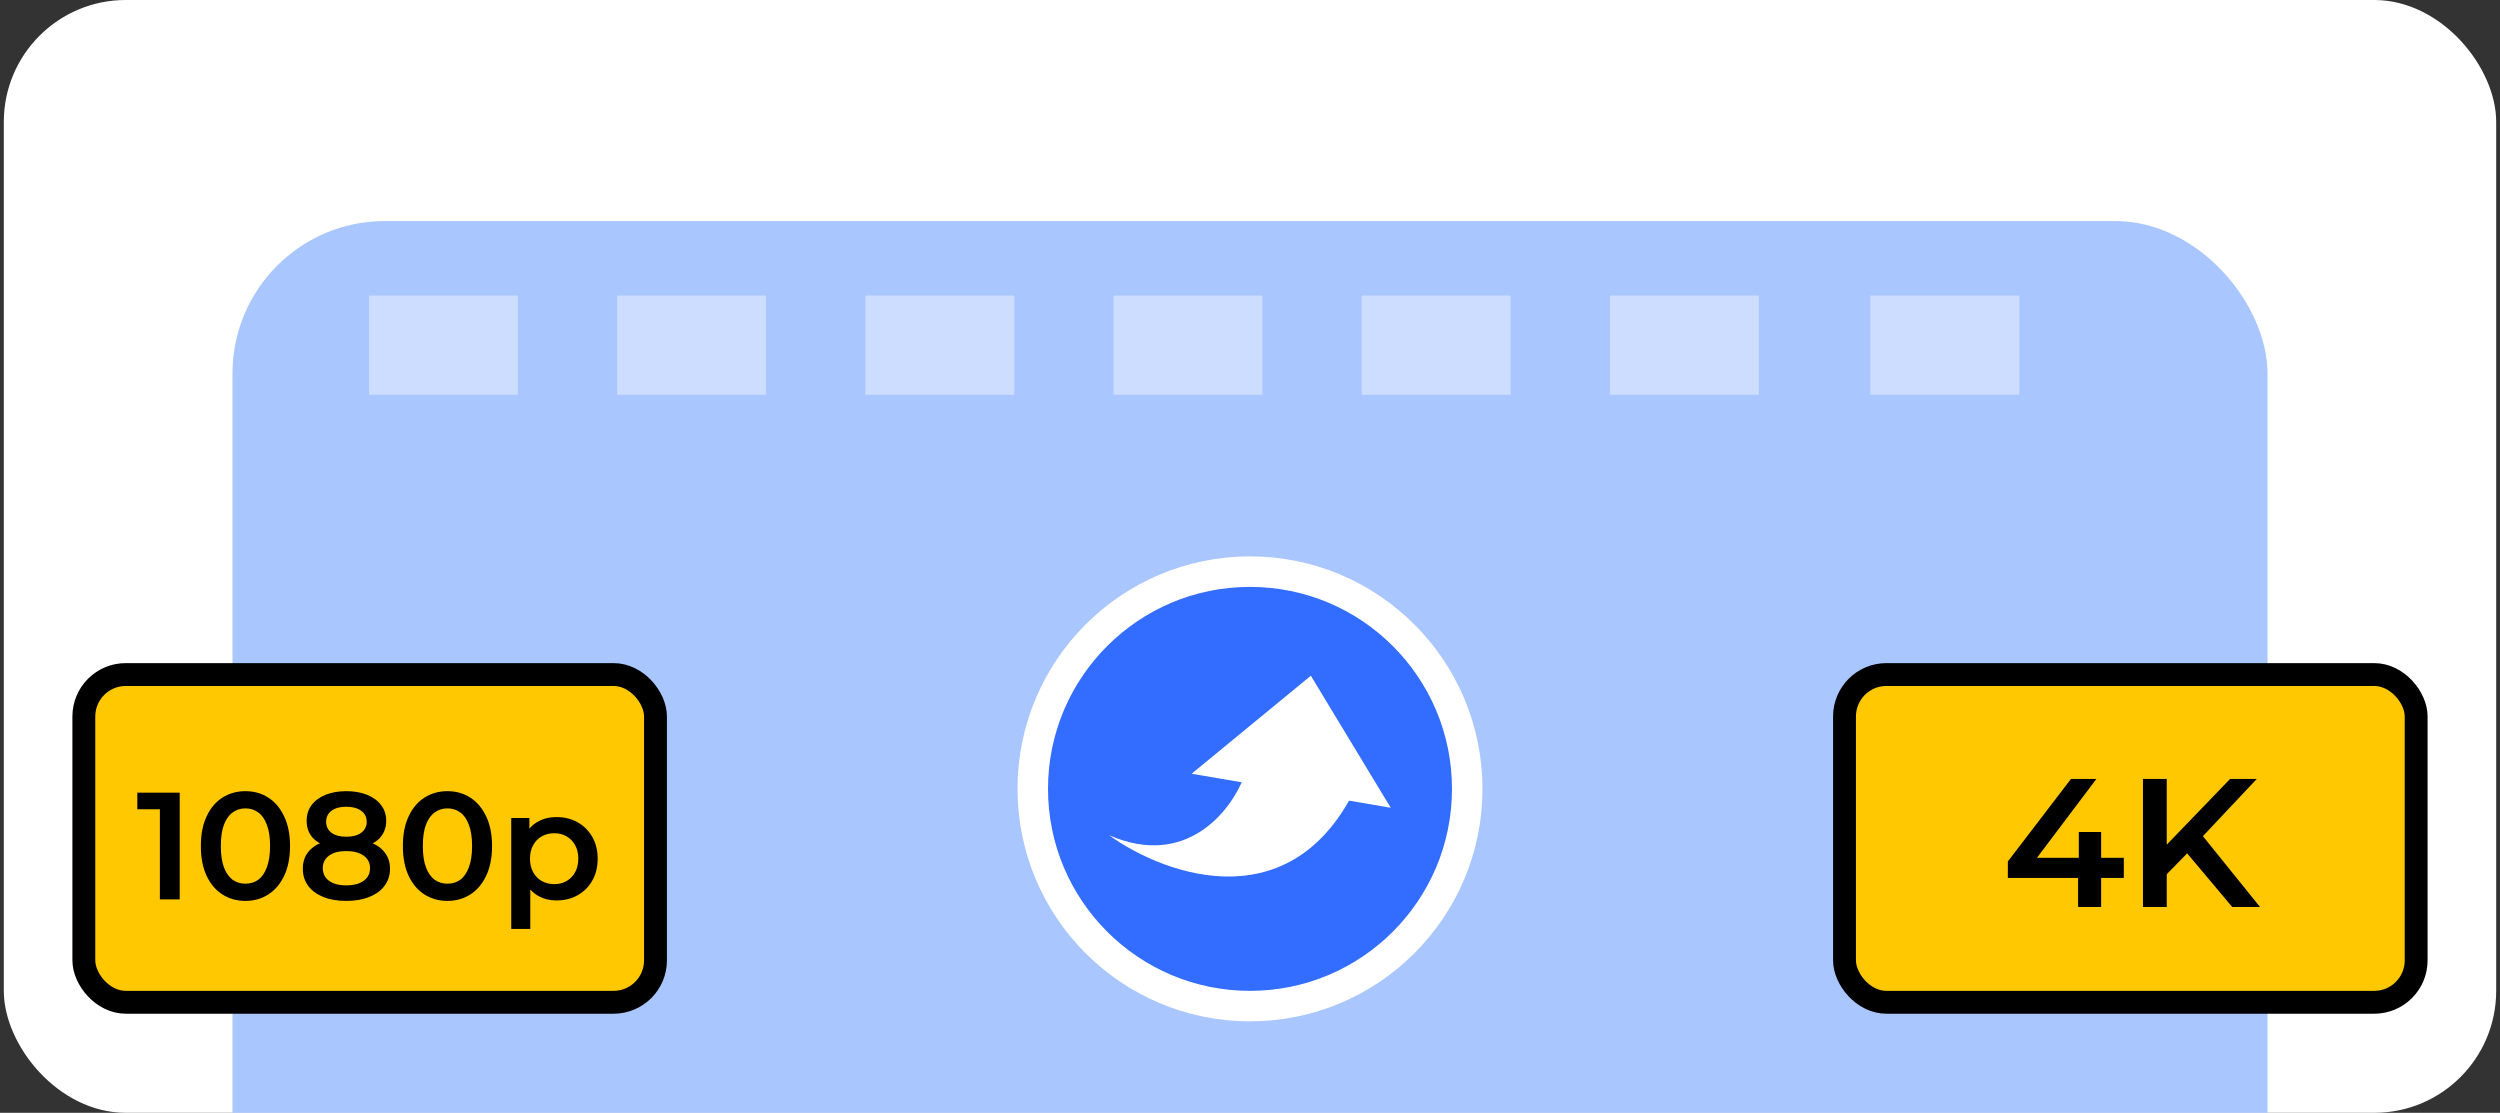 <svg width="328" height="146" viewBox="0 0 328 146" fill="none" xmlns="http://www.w3.org/2000/svg">
<rect x="0" y="0" width="328" height="146" fill="#333333" stroke="none"/>
<g clip-path="url(#clip0_5657_16434)">
<rect x="0.5" width="327" height="146" rx="16" fill="white"/>
<rect x="30.5" y="29" width="267" height="175.829" rx="20" fill="#AAC6FF"/>
<path opacity="0.4" d="M67.95 51.794H48.414V38.77H67.95V51.794ZM100.513 51.794H80.977V38.77H100.513V51.794ZM133.075 51.794H113.539V38.77H133.075V51.794ZM165.63 51.794H146.094V38.77H165.63V51.794ZM198.192 51.794H178.656V38.77H198.192V51.794ZM230.755 51.794H211.219V38.77H230.755V51.794ZM264.942 51.794H245.406V38.77H264.942V51.794Z" fill="white"/>
<circle cx="164" cy="103.5" r="28.5" fill="#326DFF" stroke="white" stroke-width="4"/>
<path d="M171.982 88.654L182.464 105.979L156.342 101.514L171.982 88.654Z" fill="white"/>
<path d="M145.5 109.574C155.636 114.001 161.509 106.369 163.179 102H178.5C170.25 121.109 153.062 115.011 145.5 109.574Z" fill="white"/>
<rect x="11" y="88.5" width="75" height="43" rx="5.5" fill="#FFC800" stroke="black" stroke-width="3"/>
<path d="M20.976 118V105L22.116 106.18H18.015V104H23.576V118H20.976ZM32.193 118.2C31.086 118.2 30.086 117.92 29.193 117.36C28.313 116.8 27.619 115.987 27.113 114.92C26.606 113.84 26.353 112.533 26.353 111C26.353 109.467 26.606 108.167 27.113 107.1C27.619 106.02 28.313 105.2 29.193 104.64C30.086 104.08 31.086 103.8 32.193 103.8C33.313 103.8 34.313 104.08 35.193 104.64C36.073 105.2 36.766 106.02 37.273 107.1C37.793 108.167 38.053 109.467 38.053 111C38.053 112.533 37.793 113.84 37.273 114.92C36.766 115.987 36.073 116.8 35.193 117.36C34.313 117.92 33.313 118.2 32.193 118.2ZM32.193 115.94C32.846 115.94 33.413 115.767 33.893 115.42C34.373 115.06 34.746 114.513 35.013 113.78C35.293 113.047 35.433 112.12 35.433 111C35.433 109.867 35.293 108.94 35.013 108.22C34.746 107.487 34.373 106.947 33.893 106.6C33.413 106.24 32.846 106.06 32.193 106.06C31.566 106.06 31.006 106.24 30.513 106.6C30.033 106.947 29.653 107.487 29.373 108.22C29.106 108.94 28.973 109.867 28.973 111C28.973 112.12 29.106 113.047 29.373 113.78C29.653 114.513 30.033 115.06 30.513 115.42C31.006 115.767 31.566 115.94 32.193 115.94ZM45.43 118.2C44.27 118.2 43.263 118.027 42.41 117.68C41.556 117.333 40.896 116.847 40.43 116.22C39.963 115.58 39.73 114.833 39.73 113.98C39.73 113.127 39.956 112.407 40.41 111.82C40.863 111.233 41.516 110.787 42.37 110.48C43.223 110.173 44.243 110.02 45.43 110.02C46.616 110.02 47.636 110.173 48.49 110.48C49.356 110.787 50.016 111.24 50.47 111.84C50.936 112.427 51.17 113.14 51.17 113.98C51.17 114.833 50.93 115.58 50.45 116.22C49.983 116.847 49.316 117.333 48.45 117.68C47.596 118.027 46.59 118.2 45.43 118.2ZM45.43 116.16C46.39 116.16 47.15 115.96 47.71 115.56C48.27 115.16 48.55 114.607 48.55 113.9C48.55 113.207 48.27 112.66 47.71 112.26C47.15 111.86 46.39 111.66 45.43 111.66C44.47 111.66 43.716 111.86 43.17 112.26C42.623 112.66 42.35 113.207 42.35 113.9C42.35 114.607 42.623 115.16 43.17 115.56C43.716 115.96 44.47 116.16 45.43 116.16ZM45.43 111.38C44.35 111.38 43.423 111.24 42.65 110.96C41.876 110.667 41.276 110.247 40.85 109.7C40.436 109.14 40.23 108.473 40.23 107.7C40.23 106.9 40.443 106.213 40.87 105.64C41.31 105.053 41.923 104.6 42.71 104.28C43.496 103.96 44.403 103.8 45.43 103.8C46.47 103.8 47.383 103.96 48.17 104.28C48.956 104.6 49.57 105.053 50.01 105.64C50.45 106.213 50.67 106.9 50.67 107.7C50.67 108.473 50.456 109.14 50.03 109.7C49.616 110.247 49.016 110.667 48.23 110.96C47.443 111.24 46.51 111.38 45.43 111.38ZM45.43 109.78C46.256 109.78 46.91 109.607 47.39 109.26C47.87 108.9 48.11 108.42 48.11 107.82C48.11 107.193 47.863 106.707 47.37 106.36C46.876 106.013 46.23 105.84 45.43 105.84C44.63 105.84 43.99 106.013 43.51 106.36C43.03 106.707 42.79 107.193 42.79 107.82C42.79 108.42 43.023 108.9 43.49 109.26C43.97 109.607 44.616 109.78 45.43 109.78ZM58.697 118.2C57.59 118.2 56.59 117.92 55.697 117.36C54.817 116.8 54.123 115.987 53.617 114.92C53.11 113.84 52.857 112.533 52.857 111C52.857 109.467 53.11 108.167 53.617 107.1C54.123 106.02 54.817 105.2 55.697 104.64C56.59 104.08 57.59 103.8 58.697 103.8C59.817 103.8 60.817 104.08 61.697 104.64C62.577 105.2 63.27 106.02 63.777 107.1C64.297 108.167 64.557 109.467 64.557 111C64.557 112.533 64.297 113.84 63.777 114.92C63.27 115.987 62.577 116.8 61.697 117.36C60.817 117.92 59.817 118.2 58.697 118.2ZM58.697 115.94C59.35 115.94 59.917 115.767 60.397 115.42C60.877 115.06 61.25 114.513 61.517 113.78C61.797 113.047 61.937 112.12 61.937 111C61.937 109.867 61.797 108.94 61.517 108.22C61.25 107.487 60.877 106.947 60.397 106.6C59.917 106.24 59.35 106.06 58.697 106.06C58.07 106.06 57.51 106.24 57.017 106.6C56.537 106.947 56.157 107.487 55.877 108.22C55.61 108.94 55.477 109.867 55.477 111C55.477 112.12 55.61 113.047 55.877 113.78C56.157 114.513 56.537 115.06 57.017 115.42C57.51 115.767 58.07 115.94 58.697 115.94ZM72.994 118.14C72.127 118.14 71.334 117.94 70.614 117.54C69.907 117.14 69.34 116.54 68.914 115.74C68.5 114.927 68.294 113.9 68.294 112.66C68.294 111.407 68.494 110.38 68.894 109.58C69.307 108.78 69.867 108.187 70.574 107.8C71.28 107.4 72.087 107.2 72.994 107.2C74.047 107.2 74.974 107.427 75.774 107.88C76.587 108.333 77.227 108.967 77.694 109.78C78.174 110.593 78.414 111.553 78.414 112.66C78.414 113.767 78.174 114.733 77.694 115.56C77.227 116.373 76.587 117.007 75.774 117.46C74.974 117.913 74.047 118.14 72.994 118.14ZM67.074 121.88V107.32H69.454V109.84L69.374 112.68L69.574 115.52V121.88H67.074ZM72.714 116C73.314 116 73.847 115.867 74.314 115.6C74.794 115.333 75.174 114.947 75.454 114.44C75.734 113.933 75.874 113.34 75.874 112.66C75.874 111.967 75.734 111.373 75.454 110.88C75.174 110.373 74.794 109.987 74.314 109.72C73.847 109.453 73.314 109.32 72.714 109.32C72.114 109.32 71.574 109.453 71.094 109.72C70.614 109.987 70.234 110.373 69.954 110.88C69.674 111.373 69.534 111.967 69.534 112.66C69.534 113.34 69.674 113.933 69.954 114.44C70.234 114.947 70.614 115.333 71.094 115.6C71.574 115.867 72.114 116 72.714 116Z" fill="black"/>
<rect x="242" y="88.5" width="75" height="43" rx="5.5" fill="#FFC800" stroke="black" stroke-width="3"/>
<path d="M263.429 115.184V113.024L271.709 102.2H275.045L266.885 113.024L265.325 112.544H278.645V115.184H263.429ZM272.645 119V115.184L272.741 112.544V109.16H275.669V119H272.645ZM283.942 115.04L283.774 111.344L292.582 102.2H296.086L288.766 109.976L287.038 111.872L283.942 115.04ZM281.158 119V102.2H284.278V119H281.158ZM292.87 119L286.438 111.344L288.502 109.064L296.518 119H292.87Z" fill="black"/>
</g>
<defs>
<clipPath id="clip0_5657_16434">
<rect x="0.5" width="327" height="146" rx="16" fill="white"/>
</clipPath>
</defs>
</svg>
